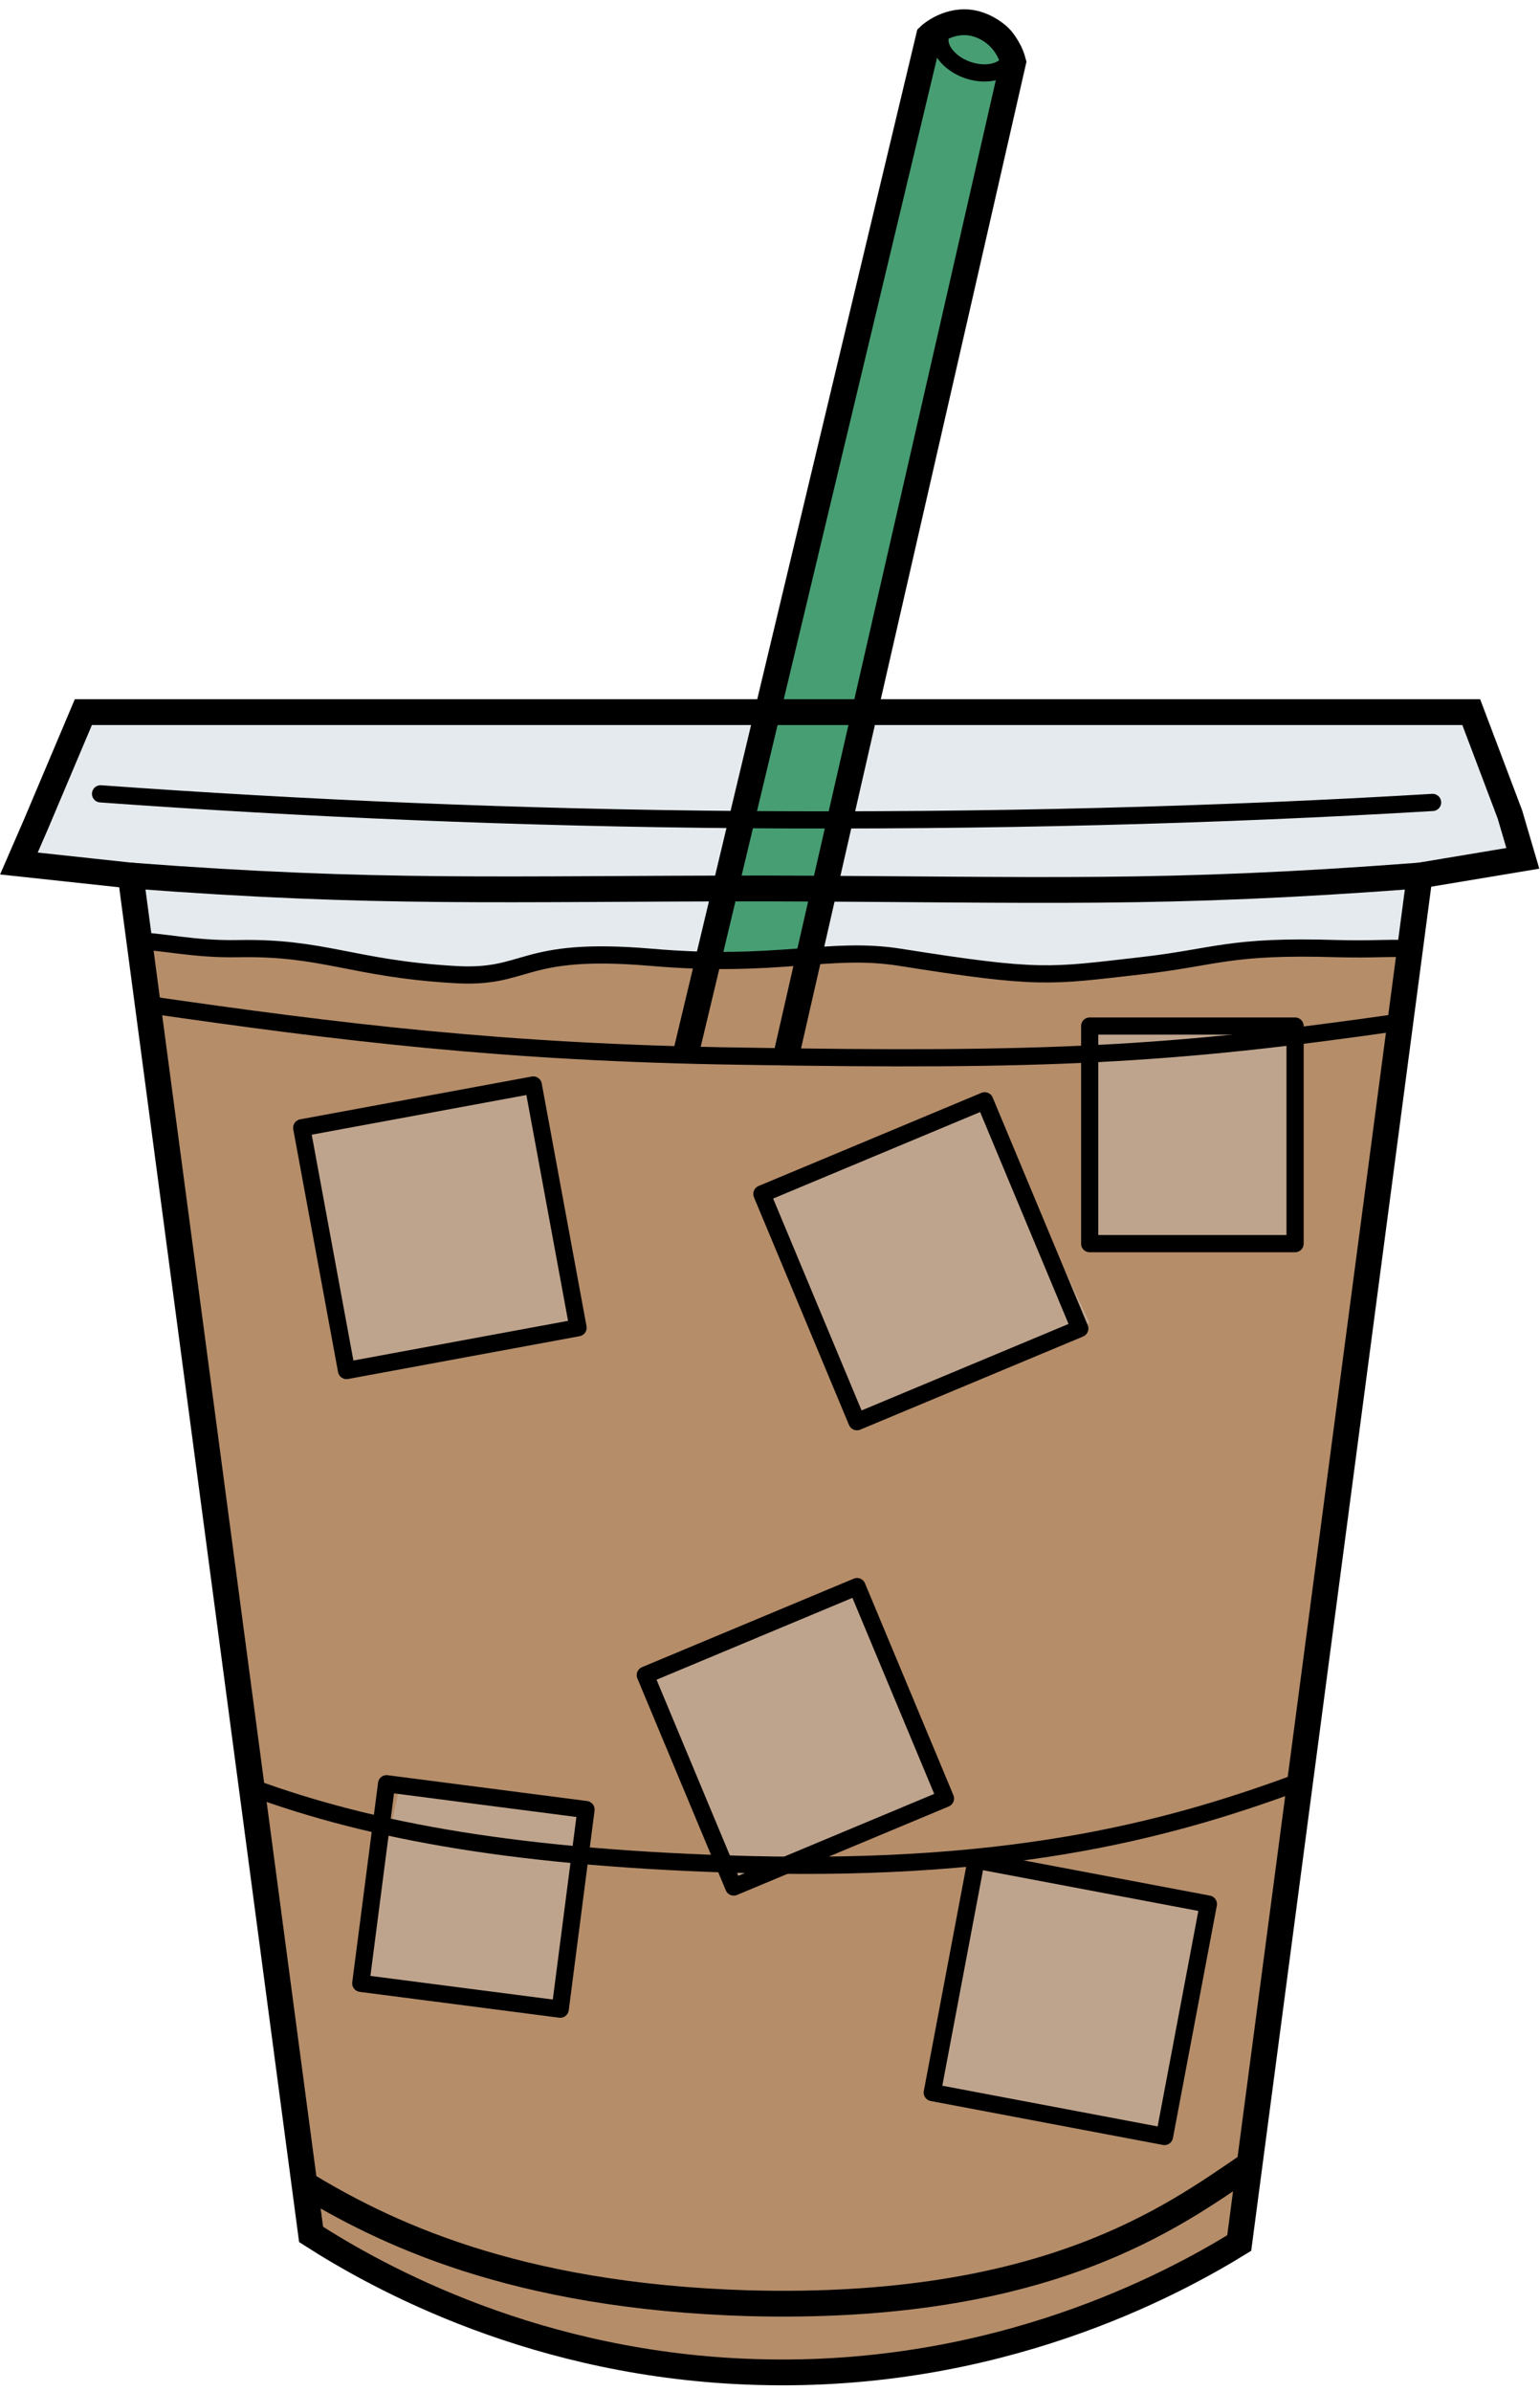 <?xml version="1.0" encoding="UTF-8"?>
<!DOCTYPE svg PUBLIC '-//W3C//DTD SVG 1.0//EN'
          'http://www.w3.org/TR/2001/REC-SVG-20010904/DTD/svg10.dtd'>
<svg height="278.1" preserveAspectRatio="xMidYMid meet" version="1.0" viewBox="0.0 -1.1 179.2 278.1" width="179.2" xmlns="http://www.w3.org/2000/svg" xmlns:xlink="http://www.w3.org/1999/xlink" zoomAndPan="magnify"
><g id="change1_1"
  ><path d="M9.7 81.7L2.2 99.3 15.2 100.7 17.2 113.4 162.9 115.7 165.2 100.7 176.9 97.8 170.6 81.7z" fill="#e4eaee"
  /></g
  ><g id="change2_1"
  ><path d="M107.7,3.2c-9.3,39.3-18.7,78.7-28,118c4,0,8,0,12,0c8.7-38.3,17.3-76.7,26-115c0-2.2-1.2-4.1-3-5 C112.4,0.1,109.4,0.9,107.7,3.2z" fill="#479e73"
  /></g
  ><g id="change3_1"
  ><path d="M16.7,115.2c6.8,47.8,13.1,95.5,19,143c8.3,5.2,25.8,14.6,50,16c29,1.7,50.6-9.2,59-14 c6.3-50.3,12.7-100.7,19-151c-2.5-0.1-6.4-0.3-11,0c-6.1,0.4-7.6,1-16,2c-8,0.9-12.1,1.4-16,1c-5.4-0.5-6.3-1.6-13-2 c-4.4-0.3-8.2-0.1-10,0c-5.8,0.3-5.7,0.8-10,1c-3,0.1-2.9-0.1-15-1c-5.4-0.4-7.3-0.5-10,0c-3.7,0.6-3.7,1.4-7,2 c-3.4,0.6-6.7,0.1-13-1c-7.3-1.3-7.2-1.9-11-2c-3.4-0.1-4.9,0.3-9,0c-3-0.2-5.4-0.7-7-1C16,110.5,16.4,113,16.7,115.2z" fill="#b58d69"
  /></g
  ><g fill="#bfa48d" id="change4_1"
  ><path d="M61.7 124.2L34.7 129.2 39.7 159.2 67.7 154.2z"
    /><path d="M114.6 126.9L89.2 137.1 99.7 164.2 126.8 152.7z"
    /><path d="M126.8 118.2L125.9 142.4 150.7 143.5 150.7 118.2z"
    /><path d="M78.8 187.1H106.3V214.6H78.8z" transform="rotate(-23.365 92.532 200.842)"
    /><path d="M46.5 206.6L68.5 210.4 64.7 232.1 41.7 229.2z"
    /><path d="M113.3 215.5L108.8 242.7 135.1 247 140.4 220z"
  /></g
  ><g
  ><g fill="none" stroke="#000" stroke-miterlimit="10"
    ><path d="M15.2,100.7c7,52.7,14,105.3,21,158c7.8,5,26.3,15.3,52,16c27.9,0.8,48.2-10.2,56-15c7-53,14-106,21-159l12-2 l0,0l-1.5-5.1l-4.5-11.9H9.7l-5.5,13l0,0l-2,4.6L15.2,100.7z" stroke-width="3"
      /><path d="M29.2,206.7c14.1,5.2,31.5,8.3,58,9c31.6,0.8,49.8-4.3,65-10" stroke-width="2"
      /><path d="M35.2,252.7c9.2,5.6,24.4,13.2,52,14c34.6,0.9,49.3-10.1,58-16" stroke-width="3"
      /><path d="M17.2,115.7c22.2,3.2,41.4,5.6,69,6c35.4,0.6,50-0.1,77-4" stroke-width="2"
      /><path d="M15.2,100.7c28.9,2.2,42.9,1.5,74,1.5c32.5,0.1,45.9,0.8,76-1.5" stroke-width="3"
      /><path d="M11.7,91.2c23.6,1.7,48.7,2.8,75,3c28.2,0.2,54.9-0.5,80-2" stroke-linecap="round" stroke-linejoin="round" stroke-width="2"
      /><path d="M91.4,122c8.8-38.6,17.7-77.3,26.5-115.9c-0.6-2.3-2.4-4-4.6-4.5c-2.8-0.6-5,1.3-5.2,1.5 C98.7,42.4,89.3,81.7,79.9,121" stroke-width="3"
      /><ellipse cx="113.5" cy="4.3" rx="2.9" ry="4.3" stroke-width="2" transform="rotate(-70.677 113.518 4.27)"
      /><path d="M15.7,108.3c3,0,6.7,1,12,0.9c9.9-0.2,13.3,2.3,25,3c8.9,0.6,7.6-3.3,23-2c14.9,1.3,20.7-1.3,29,0 c16.4,2.6,17.4,2.2,28,1c8.9-1,10.2-2.4,23-2c4.3,0.1,5.3-0.1,8,0" stroke-width="2"
    /></g
  ></g
  ><path d="M37.5 127.3H64.9V156H37.5z" fill="none" stroke="#000" stroke-linecap="round" stroke-linejoin="round" stroke-miterlimit="10" stroke-width="2" transform="rotate(-10.463 51.21 141.72)"
  /><path d="M93.1 131.2H121.2V159.9H93.1z" fill="none" stroke="#000" stroke-linecap="round" stroke-linejoin="round" stroke-miterlimit="10" stroke-width="2" transform="rotate(-22.667 107.142 145.543)"
  /><path d="M126.8 118.2H150.7V143.5H126.8z" fill="none" stroke="#000" stroke-linecap="round" stroke-linejoin="round" stroke-miterlimit="10" stroke-width="2"
  /><path d="M79.2 187.5H105.9V214.2H79.2z" fill="none" stroke="#000" stroke-linecap="round" stroke-linejoin="round" stroke-miterlimit="10" stroke-width="2" transform="rotate(-22.667 92.524 200.835)"
  /><path d="M43.4 207.7H66.8V231.1H43.4z" fill="none" stroke="#000" stroke-linecap="round" stroke-linejoin="round" stroke-miterlimit="10" stroke-width="2" transform="rotate(7.372 55.091 219.3)"
  /><path d="M110.8 217.5H138.3V245H110.8z" fill="none" stroke="#000" stroke-linecap="round" stroke-linejoin="round" stroke-miterlimit="10" stroke-width="2" transform="rotate(10.704 124.573 231.23)"
/></svg
>
